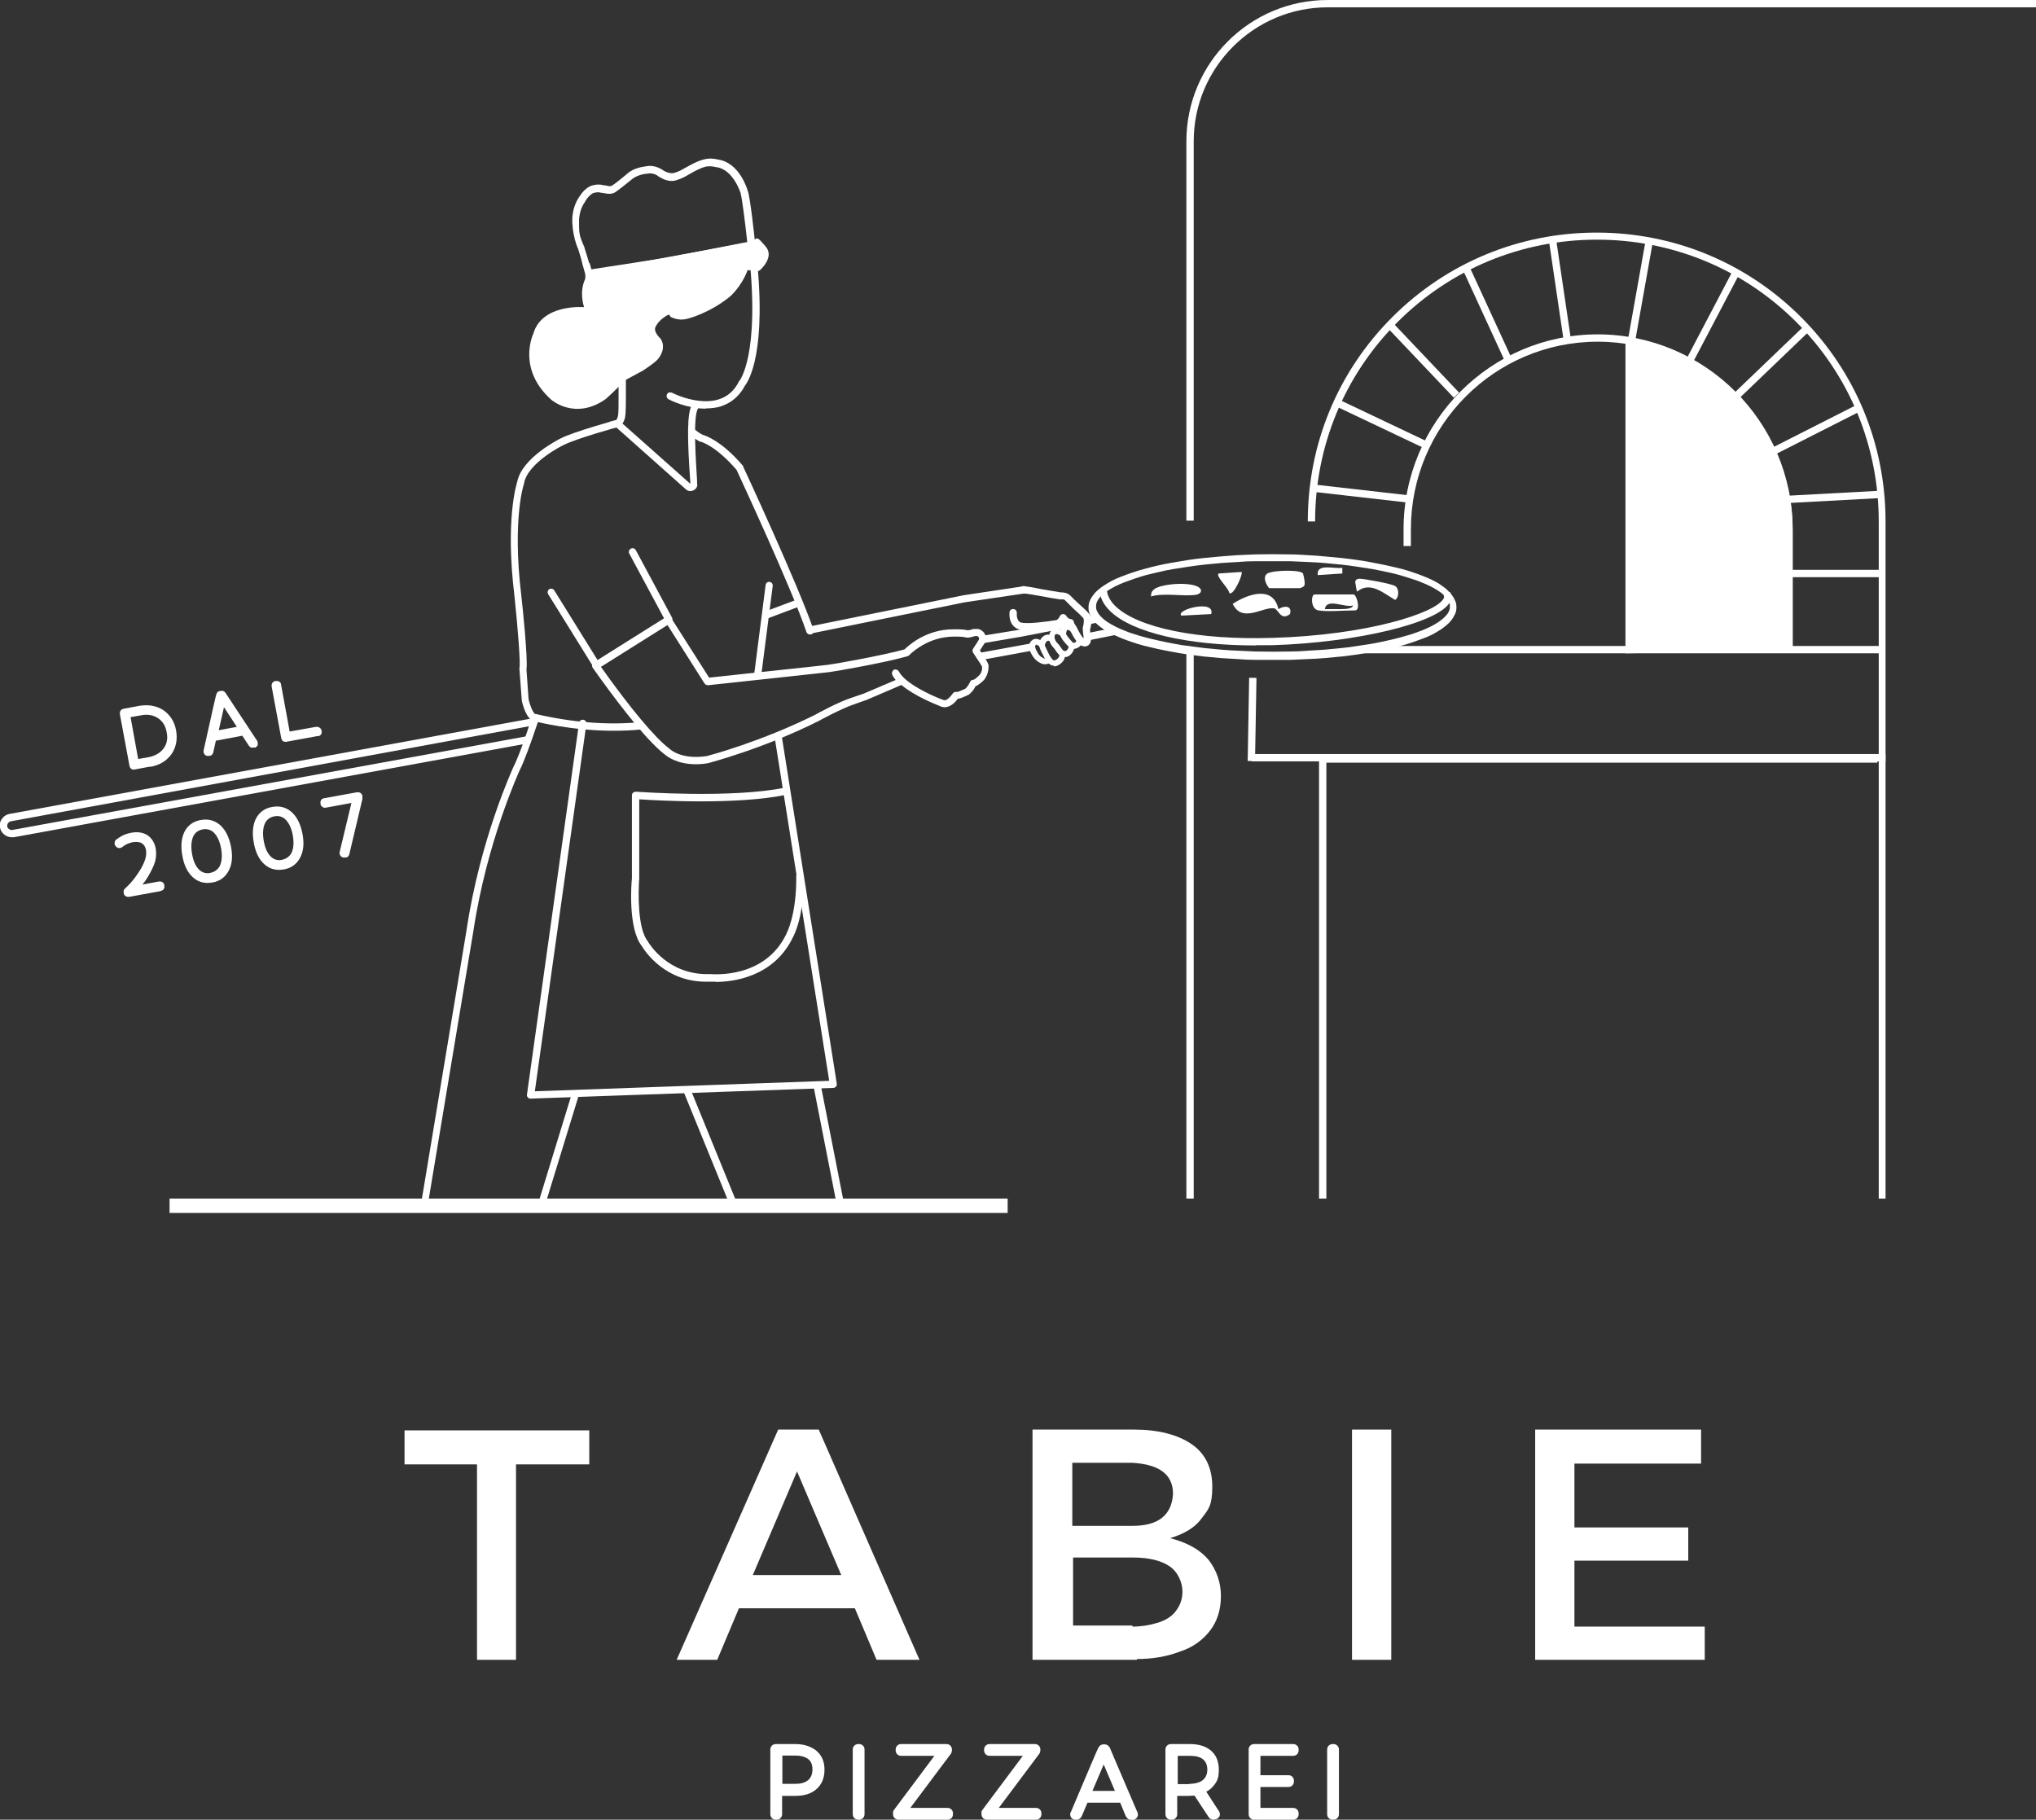 <?xml version="1.0" encoding="UTF-8"?> <svg xmlns="http://www.w3.org/2000/svg" id="Ebene_2" version="1.1" viewBox="0 0 778.1 695.5"><rect x="0" y="0" width="778.1" height="695.5" fill="#333333" stroke="none"/><defs><style> .st0 { fill: #fff; } </style></defs><g id="Ebene_1-2"><g id="f2e8c41550"><rect class="st0" x="315.2" y="414.5" width="2.8" height="44.6" transform="translate(-78.2 69.1) rotate(-11.1)"></rect><rect class="st0" x="270.1" y="414.6" width="2.8" height="46" transform="translate(-145.5 135.4) rotate(-22.2)"></rect><path class="st0" d="M202.7,419.9c-.4,0-.8-.2-1-.5-.3-.3-.4-.7-.3-1.1l19.9-142c.1-.8.8-1.3,1.6-1.2.8.1,1.3.8,1.2,1.6l-19.7,140.4,112.5-4-20.8-131c-.1-.8.4-1.5,1.1-1.6s1.5.4,1.6,1.1l21,132.6c0,.4,0,.8-.3,1.1s-.6.5-1,.5l-115.7,4.1h0Z"></path><path class="st0" d="M208.1,462h-47.5l17.7-106.5c5.2-34.9,17.7-61.8,17.8-62.1,1-1.9,3.1-6.7,7.1-19l2.6.9c-3.3,9.8-5.8,16.5-7.3,19.3,0,.2-12.4,26.8-17.6,61.3l-17.2,103.3h42.2l12.7-41.4,2.6.8-13.3,43.3h0Z"></path><path class="st0" d="M223.7,106.8v-1.7c0-.3-.6-2.4-1.1-4.1h0c-.2-1.2-1.2-4.4-1.6-5.7-2.3-5.2-2.3-10.8-2.3-11,0-5.3,2.3-8.5,2.7-9.1,2.3-3.7,4.7-4.3,5.3-4.4,2-.5,3.3-.2,3.9,0,.5,0,1,.1,1.4.2.9.2,1.3.2,1.8,0,1.1-.6,4.6-3.5,5.9-4.6,2.5-2.3,6.3-2.7,7-2.8,3.6-.8,6.3,1.2,6.9,1.6,2.3,1.4,3.9.9,4,.9,1.8-.5,3.1-1.3,3.1-1.3l3.1-1.7c3.9-2.1,5.8-2.3,6.4-2.4,2-.3,3.8.2,4.3.3,8,1.2,11,11,11.3,12,.9,2.4,2.5,17.2,2.8,20.2v.7c0,0-1,1.1-1,1.1h-.4c0,0-63.4,11.7-63.4,11.7h0ZM225.3,100.4c.4,1.5.7,2.5.9,3.2l59.4-10.9c-.9-8.4-2.1-17.4-2.5-18.5v-.2c0,0-2.7-9.1-9.2-10.1h-.2s-1.7-.5-3.3-.3h-.2s-1.5.1-5.2,2.1l-3,1.7s-1.5.9-3.6,1.5c-.5.2-3.1.9-6.4-1.3h-.2c0-.2-2-1.8-4.6-1.2h-.2s-3.4.3-5.6,2.2c-.5.4-4.9,4-6.3,4.9-1.4.8-2.8.6-3.8.4-.4,0-.8-.2-1.1-.2h-.6c0-.1-.2-.2-.9-.2s-.9,0-1.5.2h-.2s-1.6.4-3.4,3.3v.2c-.1,0-2.3,2.8-2.3,7.4s0,5.3,2.1,10v.2c.1.2,1.4,4.4,1.8,5.9h0Z"></path><path class="st0" d="M234.5,279.3c-15.8,0-28.9-3.3-30.1-3.6-3.2-.5-4.6-6.2-5-8v-.2s-.9-11.9-.9-11.9v-.2c.5-1.6-.6-15.4-1.9-27.7-3.5-28.8.7-42.3,1.1-43.7,1.9-9.1,15.9-16.1,16.5-16.4,4.7-2.5,21.4-7.1,22.1-7.3l.7,2.7c-.2,0-17.1,4.7-21.6,7.1-.2,0-13.6,6.7-15.1,14.5v.2c-.1.1-4.6,13.4-1.1,42.6.5,4.2,2.6,24.6,2,28.5l.8,11.3c.7,3.1,2,5.7,2.6,5.7h.2c.2,0,19.7,5.2,39.9,3.1l.3,2.8c-3.6.4-7.2.5-10.7.5h0Z"></path><path class="st0" d="M263.9,187.7c-.7,0-1.3-.2-1.8-.7l-29-25.8,2.4-.6c.2-.2.6-1.1.7-1.8.2-.9.2-4.7.2-6.9v-7.5c0-.8.6-1.4,1.4-1.4s1.4.6,1.4,1.4v7.5c0,.6,0,6-.3,7.5-.1.6-.4,1.6-1,2.5l25.9,23v-.9c-1.1-15.6-1.4-26.5.8-29.5.5-.6,1.3-.7,1.9-.3.6.5.7,1.3.3,1.9-2.1,2.8-.8,20.8-.4,27.6v1c.3,1-.2,2.1-1.2,2.6-.5.3-1,.4-1.4.4h0Z"></path><path class="st0" d="M269.7,156.2c-7.2,0-13.9-3.4-14.2-3.6-.7-.4-.9-1.2-.6-1.9s1.2-.9,1.9-.6c0,0,4.8,2.5,10.4,3.1,7.1.8,12.2-1.6,15.1-7.2v-.2c0,0,.2-.1.2-.1,0,0,8.1-9.6,3.7-49.2l-58,8.9,13.7,32.4c.3.7,0,1.5-.7,1.8-.7.3-1.5,0-1.8-.7l-15.1-35.7,64.3-9.9.2,1.4c4.7,40-2.9,51.2-4.1,52.7-2.1,4-5.2,6.6-9.2,7.9-1.9.6-3.9.8-5.8.8h0Z"></path><path class="st0" d="M289.6,259.4c0,0-.1,0-.2,0-.8-.1-1.3-.8-1.2-1.5l4.4-34.3c.1-.8.8-1.3,1.5-1.2.8.1,1.3.8,1.2,1.6l-4.4,34.3c0,.7-.7,1.2-1.4,1.2Z"></path><path class="st0" d="M265.9,292.1c-7.4,0-11.2-3.2-11.8-3.7-7.7-5.8-20.6-23.3-27.6-33.2-.2-.3-.3-.7-.2-1.1s.3-.7.6-.9l27.7-17.4c.6-.4,1.5-.2,1.9.4l14.5,22.8c6.1-.7,43.3-4.6,45.4-4.9,2-.2,20.6-3.5,29.3-5.9,1.4-1.4,7.4-6.9,16.7-7.6.5,0,5-.3,7.4.3h0c.2,0,.8,0,2.2-.5.1,0,.3,0,.4,0h1.1c.1,0,.2,0,.3,0,.2,0,1.7.4,2.5,1.8.4.6.8,1.6.4,2.9,0,.1,0,.3-.2.4,0,0-1,1.6-2,3.1,3.1,4.6,3.3,5.3,3.3,5.8,0,.5.1,2.9-1.4,5,0,0,0,0,0,.1-.5.6-2.1,2.2-3.6,2.8-.4.9-1.3,2.3-2.7,3.3,0,0-.1,0-.1,0-2,1-3.2,1.4-4,1.5-.7,1-2.2,2.7-4.1,3.1-1.1.3-2.1,0-3.1-.5-1.2-.5-9.2-3.6-14.3-7.9-5.2,2.2-13.2,5.7-13.3,5.7l-4.8,1.7c-4.8,1.6-13.3,6.2-13.4,6.3-21.5,10.8-42.2,16.1-42.4,16.2,0,0,0,0-.1,0-1.6.3-3.2.4-4.6.4h0ZM229.6,254.8c11.4,16.1,21,27.5,26.3,31.4,0,0,.1,0,.1.1.2.2,4.4,4.1,14,2.7,1.3-.3,21.1-5.6,41.7-15.9.3-.2,8.7-4.8,13.7-6.4l4.7-1.6s7-3,12.2-5.2c-.5-.6-1-1.3-1.3-2-.3-.7,0-1.5.6-1.9.7-.3,1.5,0,1.9.6,2.3,4.6,12.6,9.3,16.4,10.7,0,0,.2,0,.3.1.4.2.7.3,1.1.2,1.2-.3,2.4-2,2.8-2.5.3-.5.9-.8,1.5-.6.5,0,1.9-.6,3.2-1.2,1-.7,1.7-2.2,1.9-2.6.2-.5.7-.9,1.3-.9.4,0,1.6-1,2.5-2,.9-1.2.9-2.7.8-3-.3-.7-2-3.2-3.4-5.3-.3-.5-.3-1.1,0-1.6.9-1.3,2-3,2.3-3.6,0-.6-.2-1-.8-1.2h-.7c-2.2.7-3.2.7-3.7.5-1.7-.4-5.2-.3-6.4-.2-9.3.8-15.1,7-15.1,7-.2.2-.4.3-.6.4-8.7,2.5-28.1,5.9-30.1,6.1-2.2.3-44.5,4.8-46.2,5-.5,0-1-.2-1.3-.6l-14.2-22.4-25.3,15.9h0ZM365.6,264.4h0ZM375.1,254.4h0ZM375.1,254.4h0ZM369.9,241h0ZM369.9,241h0ZM369.9,241h0ZM369.9,241h0Z"></path><path class="st0" d="M486.4,252.2c-2.3,0-4.5,0-6.8,0-2.2,0-4.4-.1-6.7-.3-2.4-.1-4.5-.3-6.6-.4-2.1-.2-4.2-.4-6.4-.6-2.2-.3-4.2-.5-6.2-.8s-3.9-.6-5.9-1c-2-.4-3.8-.7-5.5-1.1-1.8-.4-3.5-.8-5.1-1.2-1.6-.4-3.1-.9-4.6-1.4-1.5-.5-2.9-1-4.1-1.5-1.4-.6-2.5-1.1-3.6-1.6-1.1-.6-2.1-1.1-3-1.7-.9-.6-1.7-1.2-2.5-1.9s-1.3-1.3-1.8-2c-.5-.7-.9-1.4-1.2-2.2-.3-.8-.4-1.6-.4-2.3s.1-1.6.4-2.3c.3-.8.7-1.5,1.2-2.2.5-.7,1.1-1.4,1.8-2s1.5-1.3,2.5-1.9c.9-.6,1.9-1.2,3-1.8,1.1-.6,2.3-1.1,3.6-1.6,1.3-.5,2.6-1,4.1-1.5,1.5-.5,3-1,4.6-1.4,1.7-.5,3.4-.9,5.1-1.3,1.7-.4,3.6-.8,5.5-1.1,1.8-.3,3.7-.6,5.9-1,2-.3,4.1-.6,6.2-.8,2.1-.2,4.3-.4,6.4-.6,2-.2,4.2-.3,6.6-.5,2.2-.1,4.4-.2,6.7-.3,4.6-.1,8.9-.1,13.6,0,2.3,0,4.6.2,6.7.3,2.4.1,4.6.3,6.6.5,2.1.2,4.3.4,6.4.6,2,.2,4.1.5,6.2.8,2.1.3,4,.6,5.8,1,1.9.4,3.8.7,5.5,1.1,1.7.4,3.4.8,5.1,1.2,1.6.4,3.1.9,4.6,1.4,1.5.5,2.8,1,4.1,1.5,1.3.5,2.5,1.1,3.6,1.6,1.1.6,2.1,1.1,3,1.8.9.6,1.7,1.2,2.4,1.9s1.3,1.3,1.8,2c.5.7.9,1.5,1.2,2.2.3.7.4,1.5.4,2.3s-.1,1.6-.4,2.3c-.3.7-.7,1.4-1.2,2.2-.5.7-1.1,1.4-1.8,2s-1.5,1.3-2.4,1.9c-.9.6-2,1.2-3,1.8-1,.5-2.2,1.1-3.6,1.6-1.3.5-2.7,1-4.1,1.5-1.5.5-3,1-4.6,1.4-1.6.4-3.3.9-5.1,1.2-1.7.4-3.5.8-5.5,1.1-1.8.3-3.7.6-5.8,1-1.9.3-3.9.5-6.2.8-2.2.2-4.3.4-6.4.6-2.1.2-4.2.3-6.6.4-2.4.1-4.6.2-6.7.3-2.2,0-4.5,0-6.8,0h0ZM486.4,214.5c-2.2,0-4.4,0-6.7,0-2.3,0-4.5.1-6.6.3-2.4.1-4.5.3-6.5.4-2.1.2-4.2.4-6.3.6-2,.2-4,.5-6.1.8-2.1.3-4,.6-5.8.9-1.9.3-3.7.7-5.4,1.1-1.6.4-3.3.8-5,1.2-1.5.4-3,.9-4.5,1.4-1.4.5-2.7,1-3.9,1.4-1.2.5-2.4,1-3.4,1.5-1,.5-1.9,1.1-2.8,1.6-.8.5-1.5,1.1-2.1,1.6-.6.5-1.1,1.1-1.4,1.6-.4.5-.6,1-.8,1.5-.2.5-.2.9-.2,1.4s0,.9.2,1.4c.2.5.5,1,.8,1.5.4.5.9,1.1,1.5,1.6.6.6,1.3,1.1,2.1,1.6.8.5,1.8,1.1,2.8,1.6,1,.5,2.1,1,3.4,1.5,1.2.5,2.5,1,3.9,1.4,1.4.5,3,.9,4.5,1.3,1.5.4,3.2.8,5,1.2,1.7.4,3.4.7,5.4,1.1,1.9.4,3.9.7,5.8.9,1.9.3,3.9.5,6.1.8,2.1.2,4.3.4,6.3.6,2.1.2,4.2.3,6.5.4,2.3.1,4.5.2,6.6.3,4.5.1,9,.1,13.4,0,2.1,0,4.3-.1,6.6-.3,2.3-.1,4.5-.3,6.5-.4,2.1-.2,4.2-.4,6.3-.6,2.2-.2,4.2-.5,6.1-.8,2.1-.3,4-.6,5.8-.9,2-.4,3.7-.7,5.4-1.1,1.8-.4,3.4-.8,5-1.2s3-.9,4.5-1.3c1.4-.5,2.7-.9,3.9-1.4,1.3-.5,2.4-1,3.4-1.5,1-.5,1.9-1,2.8-1.6.8-.5,1.5-1.1,2.1-1.6.6-.5,1.1-1.1,1.5-1.6.4-.5.6-1,.8-1.5.2-.5.2-.9.2-1.4s0-.9-.2-1.4c-.2-.5-.5-1-.8-1.5-.4-.5-.9-1.1-1.5-1.6-.6-.6-1.3-1.1-2.1-1.6-.8-.5-1.8-1.1-2.8-1.6-1-.5-2.1-1-3.4-1.5-1.2-.5-2.5-1-3.9-1.4-1.4-.5-2.9-.9-4.5-1.4-1.6-.4-3.3-.9-5-1.2-1.7-.4-3.5-.7-5.4-1.1-1.8-.3-3.7-.6-5.8-.9-2-.3-4-.6-6.1-.8-2.1-.2-4.2-.4-6.3-.6-2-.2-4.1-.3-6.5-.4-2.1-.1-4.4-.2-6.6-.3-2.3,0-4.6,0-6.7,0h0Z"></path><path class="st0" d="M480.1,246.7c-26.3,0-47.3-4.9-55.8-13.1-2.7-2.6-4.1-5.5-4.1-8.6h2.8c0,2.3,1.1,4.5,3.2,6.6,8.6,8.4,31.7,13.1,60.1,12.2,35.9-1,62.3-9.4,65.4-15,.3-.6.2-1,0-1.2l2.4-1.4c.5.9.9,2.3,0,4-4.5,7.9-35.5,15.4-67.8,16.4-2.1,0-4.2,0-6.3,0h0Z"></path><path class="st0" d="M4.5,320c-1,0-1.9-.3-2.7-.9-1-.7-1.6-1.7-1.8-2.8-.2-1.2,0-2.4.8-3.4.7-1,1.7-1.6,2.8-1.8l199.6-36.5.5,2.7L4.2,313.9c-.4,0-.8.3-1.1.7-.3.4-.4.9-.3,1.3,0,.4.3.8.7,1,.4.3.9.4,1.3.3l197.6-36,.5,2.7L5.3,320c-.2,0-.5,0-.8,0h0Z"></path><polygon class="st0" points="375.9 245.8 375.4 243 390.1 240.6 408.6 237 409.1 239.7 390.6 243.3 375.9 245.8"></polygon><rect class="st0" x="416" y="235.6" width="2.8" height="2.8" transform="translate(-38.6 87.1) rotate(-11.4)"></rect><rect class="st0" x="414.8" y="240.9" width="11.3" height="2.8" transform="translate(-39.3 87.2) rotate(-11.3)"></rect><rect class="st0" x="374.1" y="247.4" width="21.4" height="2.8" transform="translate(-38.7 73.8) rotate(-10.4)"></rect><path class="st0" d="M287.1,92.2l-62,12.2s-4.4,4.4-1.9,13c0,0-16.1-1.4-19.4,10.2,0,0-6.4,13.3,6.9,25.2,0,0,9.1,8,20.8-.3,0,0,4.7-4.1,6.9-6.9l7.2-3.9s4.7-3,5.8-4.4c0,0,3.6-3.9,1.1-7.8,0,0-3.1-2.8-1.9-4.7,0,0,.8-1.9,3.3-3.6,2.5-1.7,1.7-.6,2.5,0,1.4.6,3.6,1.4,6.4.6,0,0,8-1.9,16-8.3,0,0,4.4-3.6,6.9-10.2h1.1s1.9,1.1,3.6,0c0,0,5.8-5,2.2-9.1-3.6-4.2-3-3.3-5.3-1.9h-.3,0Z"></path><rect class="st0" x="292.2" y="231.4" width="14.2" height="2.8" transform="translate(-62.7 120) rotate(-20.6)"></rect><rect class="st0" x="64.8" y="458.1" width="320.3" height="5.5"></rect><path class="st0" d="M309.5,242.5c-.6,0-1.1-.4-1.3-.9-5.5-16.4-25.3-58.9-26.7-62-8.1-9.4-13.7-10.8-13.8-10.8h-.2c-1.5-.7-3.5-2.3-3.7-2.5-.6-.5-.6-1.4-.1-1.9s1.4-.6,2-.1c.5.4,1.9,1.5,2.9,1.9,1,.3,7.1,2.2,15.3,11.8h.1c0,.1,0,.3,0,.3.2.4,21.1,45.4,26.9,62.4.2.7-.1,1.5-.9,1.8-.1,0-.3,0-.4,0h0Z"></path><path class="st0" d="M227.9,255.5c-.5,0-.9-.2-1.2-.7l-17.2-27.7c-.4-.6-.2-1.5.4-1.9.6-.4,1.5-.2,1.9.4l17.2,27.7c.4.6.2,1.5-.4,1.9-.2.1-.5.2-.7.2h0Z"></path><g><path class="st0" d="M255.5,236.7l-13.8-25.7"></path><path class="st0" d="M255.5,238c-.5,0-1-.3-1.2-.7l-13.8-25.7c-.4-.7-.1-1.5.6-1.9s1.5-.1,1.9.6l13.8,25.7c.4.7.1,1.5-.6,1.9-.2.1-.4.2-.6.2Z"></path></g><path class="st0" d="M488.6,232.8c2.2-1.4,5.3-1.4,4.4,1.9-3.6,2.8-4.4-1.9-6.1-2.2-4.4-.6-12.2,5.8-15.8-1.7,5.5-3.6,15.2-7.2,17.4,1.7v.3h0Z"></path><path class="st0" d="M485,224.8c-1.1-1.4-2.5-4.1-.8-5.5s13.3-1.7,13.8,0,.8,3.9.5,4.4c0,.6-1.7,1.1-1.7,1.1h-12.2.3Z"></path><path class="st0" d="M503.8,233.3c-3-.6-2.8-6.1-1.4-6.1h15c1.4.8,2.5,6.1.5,6.1-4.2,0-10.5.6-14.1,0ZM517.1,231.4c-3,1.1-10-3.1-10.8,1.4h6.4c2.2,0,4.2-.3,4.4-1.4h0Z"></path><path class="st0" d="M439.9,228.1c0-1.1,0-1.9,1.1-2.8,2.8-2.5,17.2-3.3,18,.3,0,1.1-.8,1.4-1.7,1.7-5,.8-11.9-.8-17.2.6l-.3.3h0Z"></path><path class="st0" d="M518.5,225.9l-.6-3.6c.3-.8.8-1.1,1.7-1.1,1.7,0,12.2,1.9,13.6,2.8,1.4.8,1.7,4.1,0,5.3-4.4-2.5-9.4-7.2-14.4-3.3h-.3,0Z"></path><path class="st0" d="M474.5,218.7c.6.6-3,9.1-4.7,8,0-1.7-5.3-6.4-4.1-7.5l8.9-.6h0Z"></path><path class="st0" d="M462.9,234.7l-11.4.6c-2.5-2.2,13-6.4,11.4-.6Z"></path><path class="st0" d="M513,217.3v1.9l-9.4.6c-.6-4.7,6.6-2.2,9.4-2.8v.3Z"></path><path class="st0" d="M273.4,375.2c-1.2,0-2.1,0-2.4,0-16.9.6-24.9-12.2-25.7-13.6-5.4-6.7-4-24.4-3.8-25.8v-31.8c0-.4.2-.8.4-1s.7-.4,1.1-.4c.4,0,36.6,2.7,57.2-1.6l.6,2.7c-18.8,4-49.3,2.3-56.5,1.8v30.3h0c-.4,5.1-.7,19.2,3.3,24,0,0,.1.1.1.2.3.5,7.6,12.8,23.4,12.3h.2c.9,0,21,2.1,29.3-15.5,0,0,0,0,0-.1,0,0,3.9-6.9,3.7-22.2h2.8c.3,15.6-3.6,22.8-4,23.6-7.4,15.6-23.4,17.2-29.6,17.2h0Z"></path><path class="st0" d="M414.4,247c-.2,0-.3,0-.5,0-1-.2-2.5-1.1-4.9-6-.5-.7-.8-1.3-1-1.7-.5-.2-1.1-.4-1.6-.9-.5.6-1.2,1.1-2,1.3,0,0,0,0-.1,0-1.9.3-11.8,1.9-15,.8-.7-.2-3.8-1.4-3.5-6.4,0-.8.7-1.4,1.5-1.3.8,0,1.3.7,1.3,1.5-.2,3,1.3,3.5,1.4,3.6,0,0,.1,0,.2,0,2,.7,9.3-.2,13.6-.9.3-.1,1-.9,1.3-1.6.2-.4.7-.7,1.2-.7h0c.5,0,1,.3,1.2.7.7,1.1,1.5,1.2,1.6,1.2.7,0,1.3.6,1.3,1.2,0,.3.5,1,.9,1.6,0,0,0,.1.1.2,1.4,2.9,2.3,4,2.7,4.4,0-.2,0-.4,0-.6,0,0,0,0,0-.1-.3-2-.3-2.9-.3-3s0-.2,0-.4c.6-2.1.4-3.2.3-3.5-.4-.6-2.4-2.5-4-3.9,0,0,0,0,0,0-.3-.3-3-3-3-3,0,0,0-.1-.1-.1-.2-.3-1-.4-1.5-.3-.1,0-.3,0-.4,0-2-.3-5-.8-7.5-1.3-2.3-.4-4.5-.8-5.5-.9-.3,0-.5,0-.6,0-.1,0-.3,0-.5,0l-22.3,3.3-58.6,11.9c-.8.1-1.5-.3-1.6-1.1s.3-1.5,1.1-1.6l58.7-11.9,22-3.3c.5-.3,1.2-.2,2.2,0,1.1.1,3.2.5,5.6,1,2.5.4,5.2.9,7.2,1.2.7,0,2.6,0,3.8,1.3.4.4,2.5,2.5,3,2.9,1.2,1.1,4.1,3.6,4.7,4.8,0,0,0,0,0,.1.1.3.7,1.9-.2,5.1,0,.3,0,1.1.2,2.4.1.4.4,1.9-.3,3-.3.5-.8.9-1.4,1-.2.1-.5.1-.8.1h0ZM413.8,244.4h0ZM410.5,238h0Z"></path><path class="st0" d="M410,247.8c-.3,0-.6,0-.8,0-.2,0-.4-.1-.5-.3-3.2-3.2-3.6-4.6-3.6-5.2s0-2.3,1.4-3.3c.5-.4,1.3-.7,2.6-.3.2,0,1.2.5,2.5,2l-1.7,1.4c-.9-1.1-1.5-1.3-1.5-1.3-.1,0-.4-.1-.5,0-.3.2-.4.9-.5,1.4,0,.2.5,1.2,2.7,3.5.5,0,1.2-.1,1.4-1.1l2.2.5c-.5,2.2-2.2,2.9-3.5,2.9h0Z"></path><path class="st0" d="M407.8,251.1h-1.4c-.1,0-.3,0-.4,0-1.2-.5-1.9-1.5-2.5-2.4-.3-.4-.6-.9-.9-1.2-2.1-2.1-2.1-5-.9-6.4.9-1.1,2.8-1.5,5.1.3l-1.4,1.7c-.7-.6-1.6-1-2.1-.6-.5.6-.4,2.1.8,3.3.5.5.9,1,1.2,1.5.4.6.8,1.2,1.3,1.5h.8c.6-.5.7-.6,1.3-2.1l2,.9c-.9,2.1-1,2.2-2.3,3.2-.2.1-.4.2-.7.2h0Z"></path><path class="st0" d="M402.8,254.4c-.1,0-.3,0-.3,0-1.5,0-2.9-2.1-3.4-3.1-1-1.9-1.5-2.9-1.7-3.6-.2-.5-.5-1.1-.3-1.6.2-1.6,1.2-2.6,1.5-2.8,1.4-1.3,3.3-.6,4.1,0l-1.2,1.9s-.9-.6-1.4-.1c0,0,0,0-.1.1,0,0-.6.5-.7,1.5.2.4.6,1.4,1.8,3.8.5.8,1.2,1.8,1.6,1.9q0,0,.1,0h0c.1,0,.9,0,1.7-1,0,0,0,0,0,0,0,0,.4-.4.3-.9l2.1-.5c.3,1.3-.3,2.4-.8,2.9-1.3,1.5-2.6,1.8-3.4,1.8h0Z"></path><path class="st0" d="M398.9,253.8c-.1,0-.2,0-.4,0-2.6-.9-3.7-2.8-4-3.3-1.5-2.4-1.3-3.9-1.2-4.1.7-2,2.1-2.3,2.9-2.2.7,0,1.7.6,2.4,1l-1.1,1.9c-.5-.3-1.2-.6-1.4-.7,0,0-.1,0-.2,0,0,0-.1.1-.3.6,0,.2,0,1,1,2.5,0,0,0,.1,0,.1,0,0,.7,1.4,2.5,2.1.4,0,.8,0,1-.2l1,2c-.8.4-1.9.4-2.1.4h0Z"></path><path class="st0" d="M456.2,199h-2.8V54C453.4,24.2,477.6,0,507.4,0h270.7v2.8h-270.7c-28.2,0-51.2,23-51.2,51.2v145.1h0Z"></path><rect class="st0" x="453.4" y="247.7" width="2.8" height="210.4"></rect><polygon class="st0" points="506.9 458.1 504.1 458.1 504.1 288.7 717.5 288.7 717.5 291.5 506.9 291.5 506.9 458.1"></polygon><rect class="st0" x="462.7" y="273.6" width="31.8" height="2.8" transform="translate(195.2 748.7) rotate(-89)"></rect><rect class="st0" x="478.4" y="288.2" width="242.2" height="2.8"></rect><rect class="st0" x="520.2" y="246.9" width="200.1" height="2.8"></rect><path class="st0" d="M720.8,458.1h-2.8V199.3c0-28.8-11.2-55.9-31.5-76.2s-47.4-31.5-76.2-31.5-55.9,11.2-76.2,31.5c-20.3,20.3-31.5,47.4-31.5,76.2h-2.8c0-29.6,11.5-57.3,32.3-78.1s48.6-32.3,78.1-32.3,57.3,11.5,78.1,32.3c20.8,20.8,32.3,48.6,32.3,78.1v258.8h0Z"></path><path class="st0" d="M685.1,248h-2.8v-45.7c0-39.5-32.2-71.7-71.7-71.7s-71.4,32.2-71.4,71.7v6.4h-2.8v-6.4c0-41.1,33.3-74.5,74.2-74.5s74.5,33.4,74.5,74.5v45.7Z"></path><path class="st0" d="M621.2,130.4v119.3l63.9-1.1v-45.7c0-37.4-28-68.1-63.9-72.5Z"></path><rect class="st0" x="519" y="170.2" width="2.8" height="36.8" transform="translate(274.3 684.4) rotate(-83.5)"></rect><rect class="st0" x="526.5" y="143.1" width="2.8" height="38" transform="translate(154.8 569.2) rotate(-64.6)"></rect><rect class="st0" x="542.6" y="119.2" width="2.8" height="37" transform="translate(54.5 412.2) rotate(-43.5)"></rect><rect class="st0" x="567.1" y="100.7" width="2.8" height="39" transform="translate(1.9 248.9) rotate(-24.7)"></rect><rect class="st0" x="684.6" y="217.8" width="34.9" height="2.8"></rect><rect class="st0" x="683.4" y="188.4" width="35.5" height="2.8" transform="translate(-9.3 38.3) rotate(-3.1)"></rect><rect class="st0" x="676.3" y="162.1" width="36" height="2.8" transform="translate(1.3 332.3) rotate(-26.9)"></rect><rect class="st0" x="594.6" y="91.4" width="2.8" height="38.1" transform="translate(-9.7 87.9) rotate(-8.4)"></rect><rect class="st0" x="607.7" y="109.2" width="38" height="2.8" transform="translate(408.2 708.3) rotate(-79.9)"></rect><rect class="st0" x="635.4" y="119.6" width="38.1" height="2.8" transform="translate(243.2 644.3) rotate(-62.3)"></rect><rect class="st0" x="658.6" y="136.9" width="37.2" height="2.8" transform="translate(92.7 507.2) rotate(-43.8)"></rect><path class="st0" d="M57.4,293l-5.9,1.1c-.5.1-.9,0-1.3-.2-.4-.3-.6-.7-.7-1.1l-3.7-19.9c0-.5,0-.9.3-1.3.3-.4.6-.6,1.1-.7l5.9-1.1c3.5-.6,6.6-.1,9.3,1.6,2.6,1.8,4.3,4.4,4.9,7.8s0,6.5-1.8,9.1c-1.9,2.6-4.6,4.2-8.1,4.8h0ZM56.8,289.4c2.5-.5,4.4-1.6,5.7-3.3,1.3-1.8,1.7-3.8,1.2-6.2-.4-2.4-1.5-4.2-3.3-5.4-1.8-1.2-4-1.6-6.5-1.1l-4,.7,2.9,16,4-.7h0Z"></path><path class="st0" d="M97.3,285.7h-.3c-.4.1-.7.1-1.1,0-.3-.1-.6-.4-.8-.7l-2.5-3.8-10.1,1.9-1,4.5c-.2.8-.7,1.2-1.4,1.3h-.2c-.6.1-1.1,0-1.6-.4-.2-.3-.4-.6-.5-.9,0-.2,0-.4,0-.7,3.2-14.4,4.8-21.6,4.9-21.6.2-.7.7-1.1,1.4-1.2h.2c.7-.2,1.3,0,1.8.6,0,0,4.1,6.2,12.2,18.5.1.2.2.4.2.6,0,.3,0,.7,0,1-.3.5-.7.9-1.2,1h0ZM90.5,277.8l-4.9-7.5-2,8.8,6.9-1.3h0Z"></path><path class="st0" d="M121.5,281.3l-12,2.2c-.5.1-.9,0-1.3-.2-.4-.3-.6-.7-.7-1.1l-3.7-19.9c0-.5,0-.9.3-1.3.3-.4.6-.6,1.1-.7h.2c.5-.1.9,0,1.3.2.4.3.7.6.7,1.1l3.3,18,10.1-1.8c.5,0,.9,0,1.3.3.4.3.7.6.8,1.1v.2c.1.5,0,.9-.2,1.3-.3.4-.7.6-1.1.7h0Z"></path><path class="st0" d="M61.3,340.6l-12,2.2c-.5,0-.9,0-1.3-.3-.4-.3-.7-.6-.7-1.1v-.2c-.2-.6,0-1.1.5-1.6l.5-.5c1.8-1.6,3.4-3.7,4.9-6,2.1-3.3,3-6,2.6-8.2-.2-1.2-.8-2.1-1.6-2.6-.8-.5-2-.6-3.5-.4-1.5.3-2.8.9-3.9,1.8-.2.2-.5.3-.8.4-.7.1-1.2,0-1.7-.6-.3-.3-.5-.7-.5-1,0-.5,0-1,.5-1.5.7-.5,1.2-.9,1.6-1.1,1.2-.8,2.6-1.3,4.2-1.6,2.5-.5,4.6-.1,6.2.9,1.7,1.1,2.8,2.9,3.2,5.1.3,1.6.2,3.2-.2,4.9-.5,1.7-1.4,3.6-2.7,5.8-.7,1.2-1.4,2.2-2.2,3.1l6.4-1.2c.5,0,.9,0,1.3.3.4.3.6.6.7,1.1v.2c.1.5,0,.9-.2,1.3-.3.4-.6.6-1.1.7h0Z"></path><path class="st0" d="M81.1,337.3c-2.8.5-5.3-.1-7.4-2-2-1.8-3.4-4.6-4-8.2-.7-3.6-.4-6.7.8-9.2,1.3-2.5,3.4-4,6.3-4.5,2.9-.5,5.4.2,7.5,2.1,2,1.9,3.3,4.6,4,8.2.7,3.7.4,6.7-.9,9.1-1.3,2.5-3.4,4-6.2,4.5h0ZM80.4,333.6c1.6-.3,2.8-1.2,3.6-2.6.8-1.7,1-3.9.5-6.7-.5-2.8-1.5-4.8-2.8-6.1-1.2-1.1-2.6-1.5-4.2-1.2-1.7.3-2.9,1.2-3.6,2.6-.8,1.7-1,4-.5,6.8.5,2.8,1.4,4.8,2.8,6.1,1.2,1.1,2.7,1.5,4.3,1.1h0Z"></path><path class="st0" d="M108.4,332.3c-2.8.5-5.3-.1-7.4-2-2-1.8-3.4-4.6-4-8.2-.7-3.6-.4-6.7.8-9.2,1.3-2.5,3.4-4,6.3-4.5,2.9-.5,5.4.2,7.5,2.1,2,1.9,3.3,4.6,4,8.2.7,3.7.4,6.7-.9,9.1-1.3,2.5-3.4,4-6.2,4.5h0ZM107.8,328.6c1.6-.3,2.8-1.2,3.6-2.6.8-1.7,1-3.9.5-6.7-.5-2.8-1.5-4.8-2.8-6.1-1.2-1.1-2.6-1.5-4.2-1.2-1.7.3-2.9,1.2-3.6,2.6-.8,1.7-1,4-.5,6.8.5,2.8,1.4,4.8,2.8,6.1,1.2,1.1,2.7,1.5,4.3,1.1h0Z"></path><path class="st0" d="M132.1,327.7h-.2c-.6.2-1.1,0-1.6-.4-.3-.3-.4-.6-.5-.9,0-.2,0-.4,0-.7,0,0,1.5-6.3,4.5-18.8l-9.8,1.8c-.5.1-.9,0-1.3-.3-.4-.3-.7-.7-.7-1.1v-.2c-.1-.5,0-.9.2-1.3.3-.4.6-.6,1.1-.7l12.7-2.3c.5,0,.9,0,1.3.3.4.3.6.6.7,1.1,0,.5,0,.9,0,1.2l-5,21.1h0c-.2.8-.7,1.2-1.4,1.3h0Z"></path></g><g><path class="st0" d="M296.8,695.5h-.3c-.6,0-1.1-.2-1.5-.6-.4-.4-.6-.9-.6-1.5v-24.7c0-.6.2-1.1.6-1.5.4-.4.9-.6,1.5-.6h7.5c3.1,0,5.6.8,7.7,2.3,2.3,1.8,3.4,4.3,3.4,7.5s-1.1,5.9-3.4,7.7c-2,1.6-4.6,2.3-7.7,2.3h-5.1v7c0,.6-.2,1.1-.6,1.5-.4.4-.9.6-1.5.6h0ZM304,681.8c1.8,0,3.2-.3,4.4-1.1,1.4-.9,2.1-2.4,2.1-4.5s-.8-3.5-2.3-4.3c-1.1-.6-2.5-.9-4.1-.9h-5.1v10.8h5.1,0Z"></path><path class="st0" d="M328.3,695.5h-.3c-.6,0-1.1-.2-1.5-.6-.4-.4-.6-.9-.6-1.5v-24.7c0-.6.2-1.1.6-1.5.4-.4.9-.6,1.5-.6h.3c.6,0,1.1.2,1.5.6.4.4.6.9.6,1.5v24.7c0,.6-.2,1.1-.6,1.5-.4.4-.9.6-1.5.6Z"></path><path class="st0" d="M362.2,695.5h-18.8c-.6,0-1.1-.2-1.5-.6-.4-.4-.6-.9-.6-1.5s0-.7,0-.9c0-.2.2-.5.4-.8l15.4-20.6h-12.7c-.6,0-1.1-.2-1.5-.6-.4-.4-.6-.9-.6-1.5v-.3c0-.6.2-1.1.6-1.5.4-.4.9-.6,1.5-.6h17.3c.6,0,1.1.2,1.5.6.4.4.6.9.6,1.5s-.1,1.2-.4,1.6l-15.5,20.7h14.2c.6,0,1.1.2,1.5.6.4.4.6.9.6,1.5v.3c0,.6-.2,1.1-.6,1.5-.4.4-.9.6-1.5.6h0Z"></path><path class="st0" d="M396,695.5h-18.8c-.6,0-1.1-.2-1.5-.6-.4-.4-.6-.9-.6-1.5s0-.7,0-.9c0-.2.2-.5.4-.8l15.4-20.6h-12.7c-.6,0-1.1-.2-1.5-.6-.4-.4-.6-.9-.6-1.5v-.3c0-.6.2-1.1.6-1.5.4-.4.9-.6,1.5-.6h17.3c.6,0,1.1.2,1.5.6.4.4.6.9.6,1.5s-.1,1.2-.4,1.6l-15.5,20.7h14.2c.6,0,1.1.2,1.5.6.4.4.6.9.6,1.5v.3c0,.6-.2,1.1-.6,1.5-.4.4-.9.6-1.5.6h0Z"></path><path class="st0" d="M432.5,695.5h-.3c-.5,0-.9-.1-1.2-.4s-.6-.6-.8-1l-2.1-5.1h-12.5l-2.2,5.2c-.4.8-1.1,1.3-2,1.3h-.3c-.8,0-1.4-.3-1.8-.9-.2-.4-.3-.7-.3-1.1s0-.6.2-.8c7-16.5,10.5-24.8,10.6-24.8.5-.8,1.1-1.2,2-1.2h.3c.8,0,1.5.4,2,1.2,0,0,3.5,8.3,10.6,24.8.1.3.2.6.2.8,0,.4-.1.8-.4,1.2-.5.6-1,.9-1.8.9h0ZM426.1,684.5l-4.3-10.1-4.3,10.1h8.6Z"></path><path class="st0" d="M464.2,695.5h-.4c-.8,0-1.4-.3-1.9-1l-5.4-8.2c-.7,0-1.4.1-2.1.1h-4.5v7c0,.6-.2,1.1-.6,1.5s-.9.6-1.5.6h-.3c-.6,0-1.1-.2-1.5-.6-.4-.4-.6-.9-.6-1.5v-24.7c0-.6.2-1.1.6-1.5.4-.4.9-.6,1.5-.6h7.2c3.4,0,6.1.8,8.1,2.5,2,1.7,3,4.2,3,7.3s-.6,4.4-1.9,6c-.8,1-1.7,1.8-2.9,2.4l4.8,7.4c.3.4.4.8.4,1.2s0,.6-.2.9c-.5.8-1.1,1.1-1.9,1.1h0ZM454.5,681.8c1.7,0,3.2-.3,4.4-.9,1.6-.9,2.5-2.4,2.5-4.5,0-3.5-2.2-5.3-6.5-5.3h-4.8v10.8h4.5,0Z"></path><path class="st0" d="M494.2,695.5h-14.9c-.6,0-1.1-.2-1.5-.6-.4-.4-.6-.9-.6-1.5v-24.7c0-.6.2-1.1.6-1.5.4-.4.9-.6,1.5-.6h14.9c.6,0,1.1.2,1.5.6.4.4.6.9.6,1.5v.3c0,.6-.2,1.1-.6,1.5-.4.4-.9.6-1.5.6h-12.5v7.4h10.7c.6,0,1.1.2,1.5.6.4.4.6.9.6,1.5v.3c0,.6-.2,1.1-.6,1.5-.4.4-.9.6-1.5.6h-10.7v8h12.5c.6,0,1.1.2,1.5.6.4.4.6.9.6,1.5v.3c0,.6-.2,1.1-.6,1.5-.4.4-.9.6-1.5.6Z"></path><path class="st0" d="M509.6,695.5h-.3c-.6,0-1.1-.2-1.5-.6-.4-.4-.6-.9-.6-1.5v-24.7c0-.6.2-1.1.6-1.5.4-.4.9-.6,1.5-.6h.3c.6,0,1.1.2,1.5.6.4.4.6.9.6,1.5v24.7c0,.6-.2,1.1-.6,1.5-.4.4-.9.6-1.5.6Z"></path></g><g><path class="st0" d="M197.2,634.4h-14.9v-74.7h-27.7v-13h70.6v13h-28v74.7h0Z"></path><path class="st0" d="M351.1,634.4h-16.1l-8.3-19.7h-44.3l-8.3,19.7h-15.5l38.8-88h15.5l38.5,88h-.3,0ZM321.5,602l-16.9-39.6-16.9,39.6h33.8Z"></path><path class="st0" d="M434.5,634.4h-39.9v-88h38.8c9.1,0,16.6,1.9,21.9,5.5s8,9.1,8,16.3-1.4,8.6-3.9,11.9c-2.5,3.6-6.6,6.1-12.2,7.8,6.6,1.7,11.4,4.4,14.7,8.3,3,3.9,4.7,8.6,4.7,13.8s-1.4,9.7-4.2,13.3-6.6,6.4-11.6,8c-5,1.9-10.5,2.8-16.6,2.8h.3v.3h0ZM432.8,621.7c3.3,0,6.4-.5,9.4-1.4,2.8-.8,5.3-2.2,6.9-4.2s2.8-4.4,2.8-7.8-1.7-7.5-5-9.7c-3.3-2.2-8-3.3-13.8-3.3h-23v26h23-.3v.3ZM432.8,583.2c10,0,15-4.2,15.5-12.2,0-7.5-5.3-11.3-15.5-11.9h-23v24.1h23Z"></path><path class="st0" d="M516.7,546.4h15v88h-15v-88Z"></path><path class="st0" d="M651.5,634.4h-64.8v-88h63.4v13h-48.4v24.4h43.5v12.7h-43.5v25.2h49.8v12.7h0Z"></path></g></g></svg> 